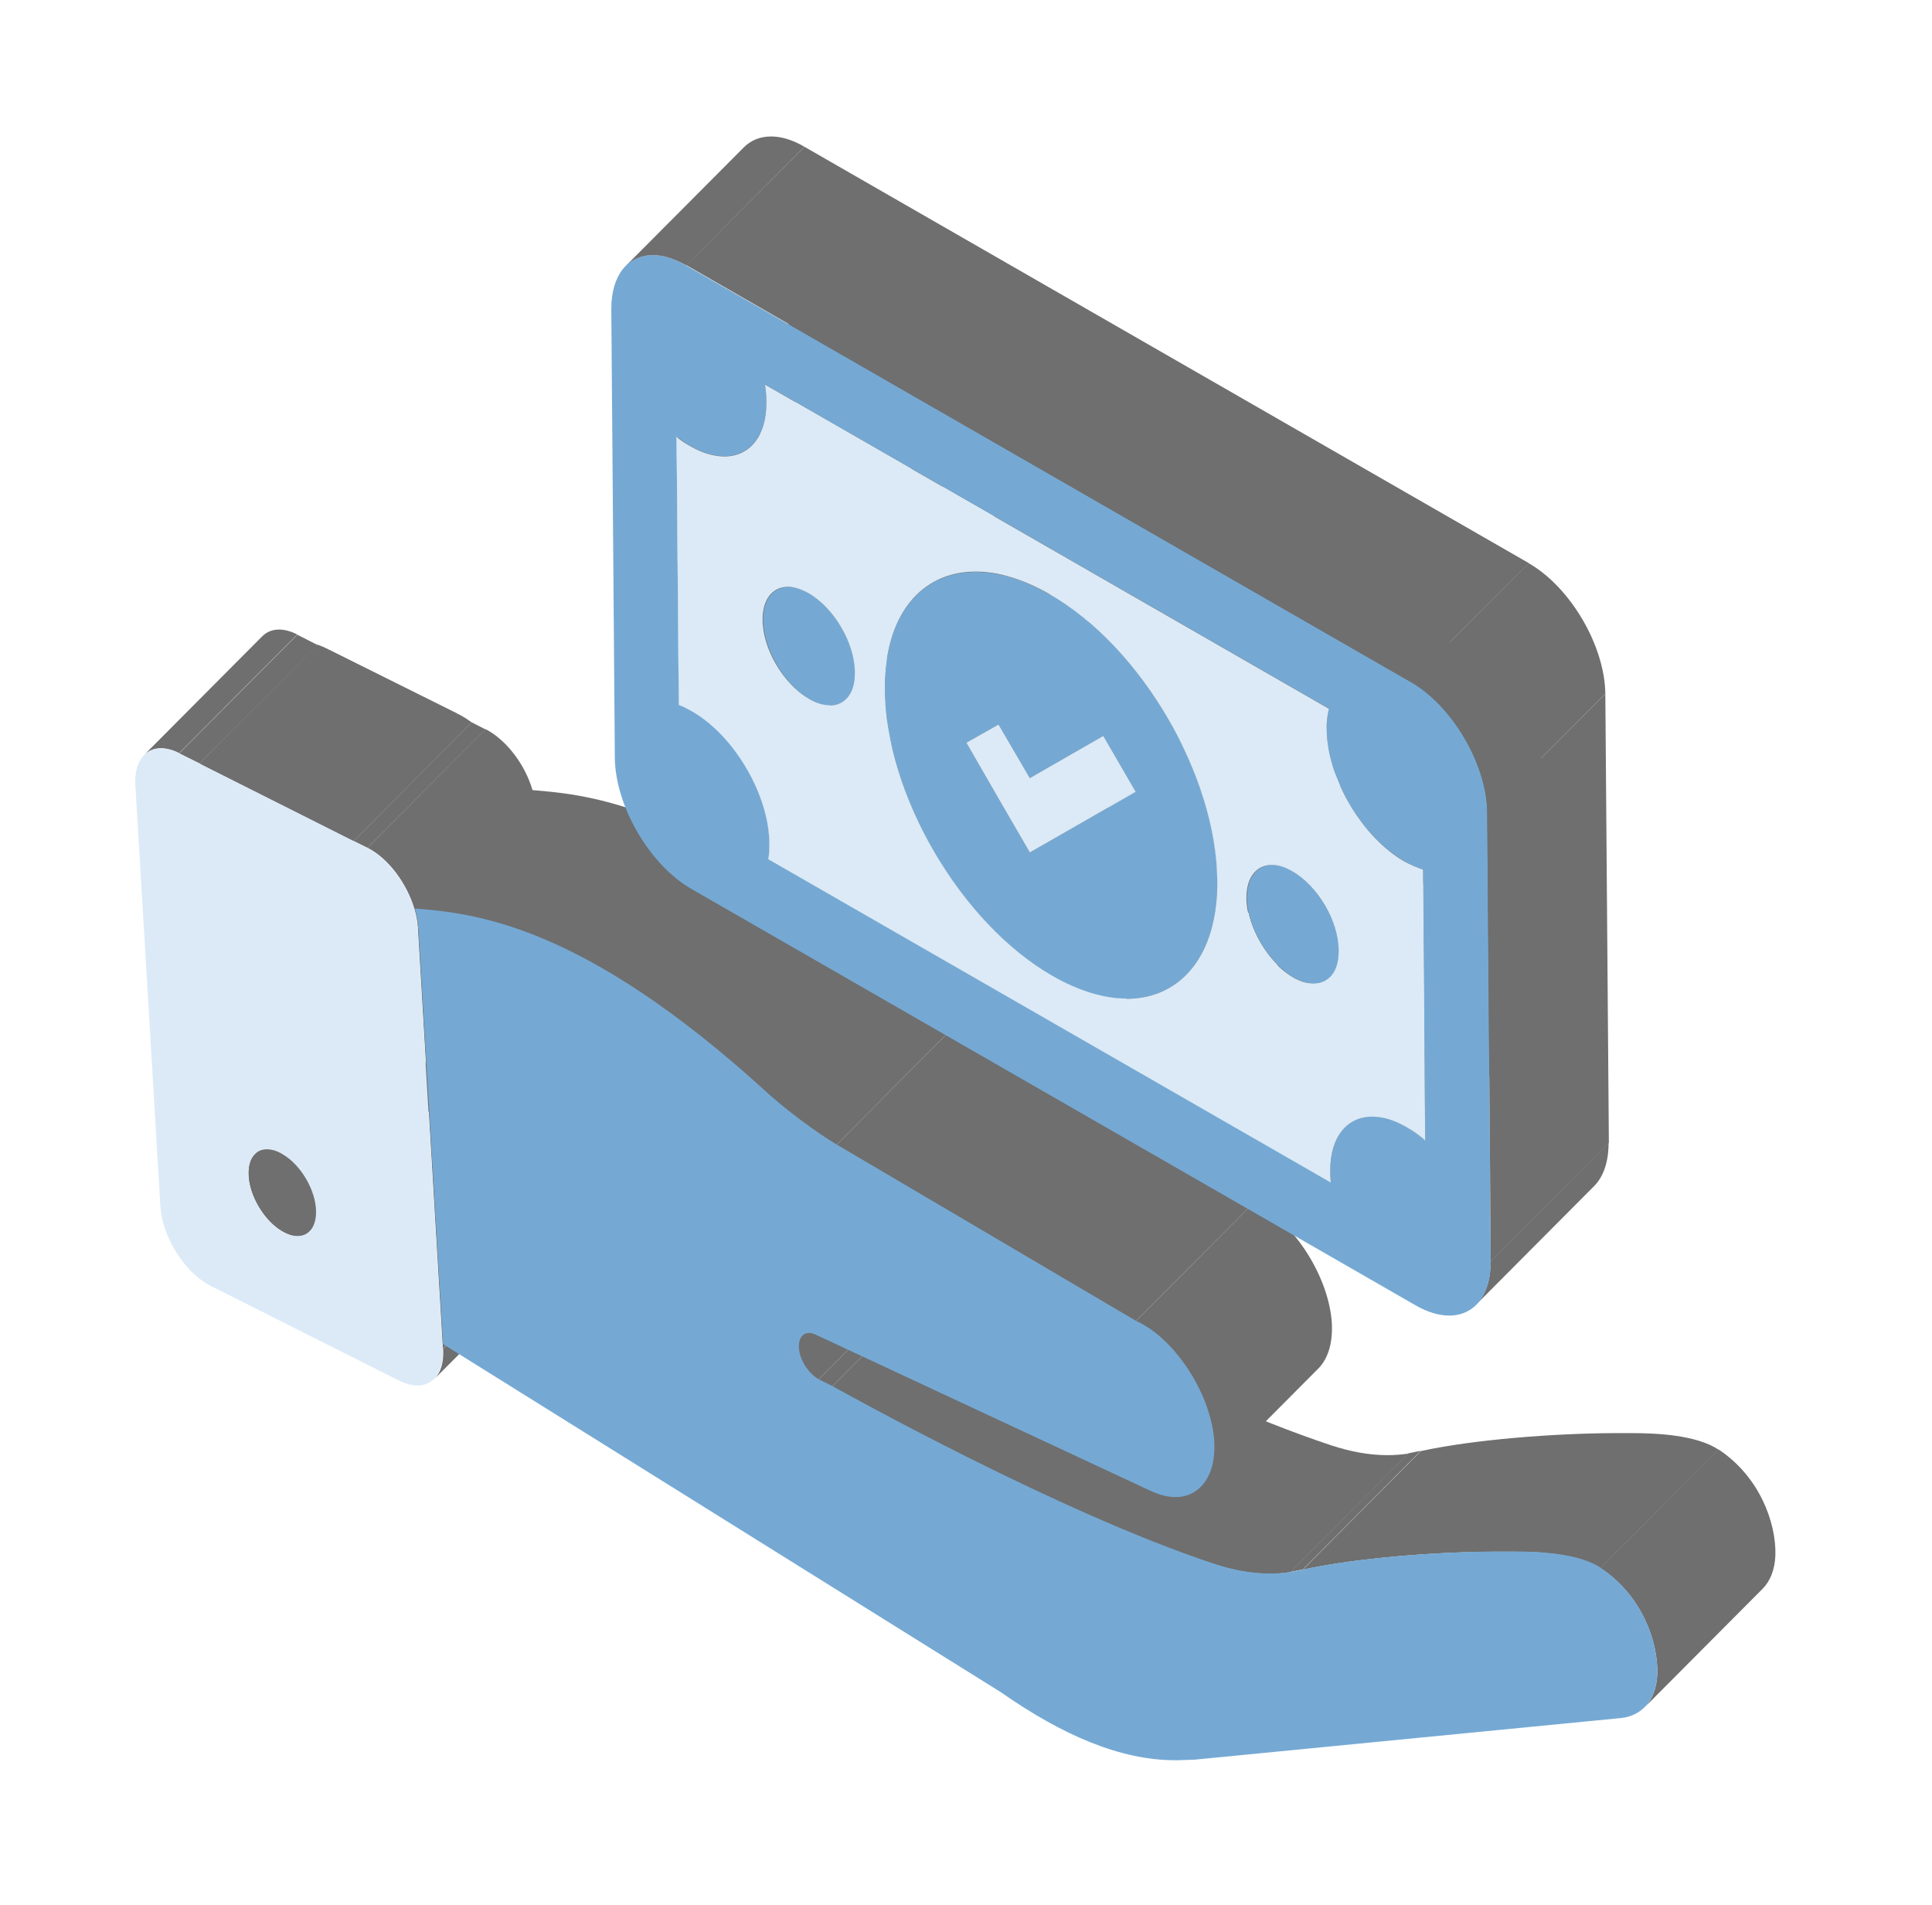 <svg width="71" height="70" viewBox="0 0 71 70" fill="none" xmlns="http://www.w3.org/2000/svg">
<path d="M14.725 40.895C14.925 41.005 15.115 41.065 15.275 41.065L10.935 45.425C10.765 45.425 10.585 45.375 10.385 45.255C10.535 45.105 10.735 44.895 10.895 44.745C11.055 44.585 11.275 44.365 11.435 44.205C11.595 44.045 11.825 43.815 11.995 43.645C12.165 43.475 12.395 43.245 12.565 43.075C12.735 42.905 12.965 42.675 13.135 42.505C13.305 42.335 13.525 42.115 13.695 41.945C13.865 41.775 14.075 41.565 14.235 41.405C14.385 41.255 14.585 41.045 14.745 40.895H14.725Z" fill="#6F6F6F"/>
<path d="M13.475 38.755C13.475 39.545 14.045 40.505 14.725 40.895C13.275 42.345 11.835 43.805 10.385 45.255C9.705 44.865 9.135 43.905 9.135 43.115C9.285 42.965 9.485 42.755 9.645 42.605C9.805 42.445 10.025 42.225 10.185 42.065C10.345 41.905 10.575 41.675 10.745 41.505C10.915 41.335 11.145 41.105 11.315 40.935C11.485 40.765 11.715 40.535 11.885 40.365C12.055 40.195 12.275 39.975 12.445 39.805C12.615 39.635 12.825 39.425 12.985 39.265C13.135 39.115 13.335 38.905 13.495 38.755H13.475Z" fill="#6F6F6F"/>
<path d="M15.275 41.065C15.455 41.065 15.605 41.005 15.725 40.885L11.385 45.245C11.265 45.365 11.115 45.425 10.935 45.425C12.235 44.115 13.975 42.375 15.275 41.065Z" fill="#6F6F6F"/>
<path d="M20.305 46.315L15.965 50.675C16.195 50.445 16.315 50.065 16.285 49.565L20.625 45.205C20.655 45.705 20.535 46.085 20.305 46.315Z" fill="#6F6F6F"/>
<path d="M16.265 49.395L20.615 45.035L20.625 45.205L16.275 49.565L16.265 49.395Z" fill="#6F6F6F"/>
<path d="M13.705 38.055C13.555 38.205 13.475 38.445 13.475 38.755C12.025 40.205 10.585 41.665 9.135 43.115C9.135 42.805 9.215 42.565 9.365 42.415C10.665 41.105 12.405 39.365 13.705 38.055Z" fill="#6F6F6F"/>
<path d="M9.365 42.405L13.705 38.045C13.815 37.925 13.975 37.865 14.145 37.865C14.315 37.865 14.505 37.915 14.705 38.035L10.365 42.395C10.165 42.275 9.975 42.225 9.805 42.225C9.625 42.225 9.475 42.285 9.365 42.405Z" fill="#6F6F6F"/>
<path d="M10.365 42.405C11.045 42.795 11.615 43.745 11.615 44.535C11.615 45.095 11.345 45.425 10.935 45.425C10.765 45.425 10.585 45.375 10.385 45.255C9.705 44.865 9.135 43.905 9.135 43.115C9.135 42.555 9.405 42.235 9.815 42.235C9.985 42.235 10.175 42.285 10.375 42.405H10.365Z" fill="#6F6F6F"/>
<path d="M15.725 40.885L11.385 45.245C11.535 45.095 11.625 44.855 11.615 44.535C11.615 43.745 11.045 42.785 10.365 42.405L14.705 38.045C15.385 38.435 15.955 39.385 15.955 40.175C15.955 40.495 15.865 40.735 15.725 40.885Z" fill="#6F6F6F"/>
<path d="M5.295 27.745L9.635 23.385C9.795 23.225 10.005 23.135 10.255 23.135C10.455 23.135 10.685 23.195 10.925 23.315L6.585 27.675C6.345 27.555 6.115 27.495 5.915 27.495C5.665 27.495 5.455 27.585 5.295 27.745Z" fill="#6F6F6F"/>
<path d="M6.585 27.685L10.925 23.325L11.675 23.705L7.335 28.055L6.585 27.685Z" fill="#6F6F6F"/>
<path d="M7.335 28.055L11.675 23.705L17.335 26.545L12.995 30.905L7.335 28.055Z" fill="#6F6F6F"/>
<path d="M7.335 28.055L11.675 23.695C11.805 23.735 11.935 23.795 12.075 23.865L7.735 28.225C7.595 28.155 7.465 28.105 7.335 28.055Z" fill="#6F6F6F"/>
<path d="M30.075 50.705L34.415 46.345L34.915 46.595L30.575 50.955L30.075 50.705Z" fill="#6F6F6F"/>
<path d="M29.455 49.095L33.795 44.735C33.695 44.835 33.645 45.015 33.675 45.245C33.725 45.675 34.055 46.155 34.415 46.345L30.075 50.705C29.715 50.515 29.375 50.035 29.335 49.605C29.305 49.375 29.355 49.195 29.455 49.095Z" fill="#6F6F6F"/>
<path d="M15.355 34.085L19.695 29.725L20.615 45.035L16.265 49.395L15.355 34.085Z" fill="#6F6F6F"/>
<path d="M7.735 28.225L12.075 23.865L16.815 26.225L12.475 30.585L7.735 28.225Z" fill="#6F6F6F"/>
<path d="M12.475 30.585L16.815 26.225C16.985 26.315 17.165 26.415 17.325 26.545L12.985 30.905C12.815 30.785 12.645 30.675 12.475 30.585Z" fill="#6F6F6F"/>
<path d="M7.735 28.225L12.475 30.585C12.645 30.675 12.825 30.775 12.985 30.905L7.335 28.065C7.465 28.105 7.595 28.165 7.735 28.235V28.225Z" fill="#6F6F6F"/>
<path d="M12.995 30.905L17.335 26.545L17.845 26.805L13.505 31.155L12.995 30.905Z" fill="#6F6F6F"/>
<path d="M13.505 31.155L17.845 26.795C18.605 27.185 19.295 28.095 19.565 29.025C19.635 29.255 19.675 29.485 19.695 29.715L15.355 34.075C15.345 33.855 15.295 33.615 15.225 33.385C14.945 32.455 14.265 31.535 13.505 31.155Z" fill="#6F6F6F"/>
<path d="M32.415 35.715C33.125 36.375 34.325 37.275 35.075 37.715L30.735 42.075C29.985 41.635 28.785 40.735 28.075 40.075C21.355 33.975 17.425 33.575 15.225 33.395L19.565 29.035C21.765 29.215 25.695 29.605 32.415 35.715Z" fill="#6F6F6F"/>
<path d="M30.575 50.955L34.915 46.595C35.335 46.825 43.225 51.235 48.925 53.115C49.655 53.355 50.335 53.475 50.985 53.475C51.255 53.475 51.515 53.455 51.765 53.415L47.425 57.775C47.165 57.815 46.905 57.835 46.645 57.835C45.995 57.835 45.315 57.715 44.585 57.475C38.885 55.595 30.995 51.185 30.575 50.955Z" fill="#6F6F6F"/>
<path d="M47.425 57.765L51.765 53.405C51.895 53.375 52.075 53.345 52.215 53.315L47.875 57.675C47.745 57.705 47.565 57.735 47.425 57.765Z" fill="#6F6F6F"/>
<path d="M30.735 42.075L35.075 37.715L46.075 44.195L41.735 48.555L30.735 42.075Z" fill="#6F6F6F"/>
<path d="M48.455 50.285L44.115 54.645C44.475 54.285 44.675 53.665 44.595 52.855C44.425 51.125 43.105 49.165 41.735 48.555L46.075 44.195C47.445 44.805 48.765 46.765 48.935 48.495C49.005 49.305 48.815 49.915 48.455 50.285Z" fill="#6F6F6F"/>
<path d="M24.945 25.895L29.285 21.535C29.445 21.595 29.605 21.675 29.775 21.775C31.335 22.665 32.605 24.845 32.615 26.635C32.615 26.845 32.615 27.035 32.575 27.205L28.235 31.565C28.265 31.395 28.275 31.195 28.275 30.995C28.265 29.205 26.985 27.025 25.435 26.135C25.265 26.035 25.105 25.955 24.945 25.895Z" fill="#6F6F6F"/>
<path d="M47.875 57.685L52.215 53.325C54.175 52.895 57.155 52.675 59.295 52.665C59.445 52.665 59.675 52.665 59.975 52.665C60.895 52.665 62.355 52.735 63.155 53.275L58.815 57.635C58.005 57.095 56.555 57.025 55.635 57.025C55.345 57.025 55.105 57.025 54.955 57.025C52.815 57.025 49.835 57.255 47.875 57.685Z" fill="#6F6F6F"/>
<path d="M64.775 58.385L60.435 62.745C60.715 62.465 60.885 62.045 60.905 61.505C60.935 60.305 60.315 58.605 58.815 57.625L63.155 53.265C64.655 54.255 65.275 55.945 65.245 57.145C65.225 57.685 65.055 58.105 64.775 58.385Z" fill="#6F6F6F"/>
<path d="M34.085 21.335C34.355 21.495 34.615 21.565 34.835 21.565L30.495 25.925C30.265 25.925 30.015 25.855 29.745 25.695C30.465 24.965 31.195 24.245 31.915 23.515C32.085 23.345 32.315 23.115 32.485 22.945C32.655 22.775 32.875 22.555 33.045 22.385C33.215 22.215 33.425 22.005 33.585 21.845C33.735 21.695 33.935 21.485 34.095 21.335H34.085Z" fill="#6F6F6F"/>
<path d="M28.245 31.575L32.585 27.215L53.255 39.095L48.915 43.455L28.245 31.575Z" fill="#6F6F6F"/>
<path d="M43.025 31.515C44.005 32.075 44.925 32.345 45.735 32.345L41.395 36.705C40.575 36.705 39.655 36.435 38.685 35.875C38.835 35.725 39.035 35.515 39.195 35.365C39.355 35.205 39.575 34.985 39.735 34.825C39.895 34.665 40.125 34.435 40.295 34.265C40.465 34.095 40.695 33.865 40.865 33.695C41.035 33.525 41.265 33.295 41.435 33.125C41.605 32.955 41.825 32.735 41.995 32.565C42.165 32.395 42.375 32.185 42.535 32.025C42.685 31.875 42.885 31.665 43.045 31.515H43.025Z" fill="#6F6F6F"/>
<path d="M24.875 16.045L29.215 11.685L29.285 21.535L24.945 25.895L24.875 16.045Z" fill="#6F6F6F"/>
<path d="M32.375 18.405C32.375 19.485 33.145 20.785 34.085 21.325C32.635 22.775 31.195 24.235 29.745 25.685C28.805 25.145 28.045 23.835 28.035 22.765C28.185 22.615 28.385 22.405 28.545 22.255C28.705 22.095 28.925 21.875 29.085 21.715C29.245 21.555 29.475 21.325 29.645 21.155C29.815 20.985 30.045 20.755 30.215 20.585C30.385 20.415 30.615 20.185 30.785 20.015C30.955 19.845 31.175 19.625 31.345 19.455C31.515 19.285 31.725 19.075 31.885 18.915C32.035 18.765 32.235 18.555 32.395 18.405H32.375Z" fill="#6F6F6F"/>
<path d="M34.835 21.565C35.075 21.565 35.285 21.485 35.445 21.325L31.105 25.685C30.945 25.845 30.745 25.925 30.495 25.925C31.795 24.615 33.535 22.875 34.835 21.565Z" fill="#6F6F6F"/>
<path d="M53.235 38.685C53.235 38.815 53.245 38.965 53.255 39.095L48.915 43.455C48.915 43.325 48.895 43.165 48.895 43.045C49.045 42.895 49.245 42.685 49.405 42.535C49.565 42.375 49.785 42.155 49.945 41.995C50.105 41.835 50.335 41.605 50.505 41.435C50.675 41.265 50.905 41.035 51.075 40.865C51.245 40.695 51.475 40.465 51.645 40.295C51.815 40.125 52.035 39.905 52.205 39.735C52.375 39.565 52.585 39.355 52.745 39.195C52.895 39.045 53.095 38.835 53.255 38.685H53.235Z" fill="#6F6F6F"/>
<path d="M32.695 17.445C32.495 17.645 32.375 17.975 32.375 18.405C30.925 19.855 29.485 21.315 28.035 22.765C28.035 22.335 28.145 22.005 28.355 21.805C29.655 20.495 31.395 18.755 32.695 17.445Z" fill="#6F6F6F"/>
<path d="M36.855 20.985C36.885 24.855 39.655 29.585 43.025 31.515C41.575 32.965 40.135 34.425 38.685 35.875C35.315 33.935 32.545 29.215 32.515 25.345C32.665 25.195 32.865 24.985 33.025 24.835C33.185 24.675 33.405 24.455 33.565 24.295C33.725 24.135 33.955 23.905 34.125 23.735C34.295 23.565 34.525 23.335 34.695 23.165C34.865 22.995 35.095 22.765 35.265 22.595C35.435 22.425 35.655 22.205 35.825 22.035C35.995 21.865 36.205 21.655 36.365 21.495C36.515 21.345 36.715 21.135 36.875 20.985H36.855Z" fill="#6F6F6F"/>
<path d="M36.655 29.275L40.995 24.915L42.185 26.975L37.845 31.325L36.655 29.275Z" fill="#6F6F6F"/>
<path d="M45.735 32.345C46.605 32.345 47.355 32.045 47.925 31.475L43.585 35.835C43.015 36.405 42.265 36.705 41.395 36.705C42.695 35.395 44.435 33.655 45.735 32.345Z" fill="#6F6F6F"/>
<path d="M53.765 37.075C53.425 37.415 53.225 37.965 53.235 38.685C51.785 40.135 50.345 41.595 48.895 43.045C48.895 42.325 49.085 41.775 49.425 41.435C50.725 40.125 52.465 38.385 53.765 37.075Z" fill="#6F6F6F"/>
<path d="M28.355 21.805L32.695 17.445C32.855 17.285 33.065 17.205 33.305 17.205C33.535 17.205 33.785 17.275 34.055 17.435L29.715 21.795C29.445 21.645 29.185 21.565 28.965 21.565C28.725 21.565 28.515 21.645 28.355 21.805Z" fill="#6F6F6F"/>
<path d="M35.515 27.295L39.855 22.935L40.995 24.915L36.655 29.275L35.515 27.295Z" fill="#6F6F6F"/>
<path d="M29.715 21.795C30.665 22.345 31.415 23.655 31.425 24.715C31.425 25.475 31.055 25.925 30.505 25.925C30.275 25.925 30.025 25.855 29.755 25.695C28.815 25.155 28.055 23.845 28.045 22.775C28.045 22.015 28.415 21.575 28.975 21.575C29.205 21.575 29.455 21.645 29.725 21.805L29.715 21.795Z" fill="#75A9D4"/>
<path d="M35.445 21.325L31.105 25.685C31.305 25.485 31.425 25.155 31.425 24.715C31.425 23.645 30.665 22.335 29.715 21.795L34.055 17.435C35.005 17.985 35.755 19.295 35.765 20.355C35.765 20.785 35.645 21.115 35.445 21.325Z" fill="#6F6F6F"/>
<path d="M58.595 43.575L54.255 47.935C54.585 47.595 54.785 47.065 54.775 46.355L59.115 41.995C59.115 42.705 58.925 43.235 58.595 43.575Z" fill="#6F6F6F"/>
<path d="M37.845 31.325L42.185 26.975L43.375 26.295L39.035 30.645L37.845 31.325Z" fill="#6F6F6F"/>
<path d="M36.695 26.625L41.035 22.265L42.185 24.235L37.845 28.595L36.695 26.625Z" fill="#6F6F6F"/>
<path d="M35.515 27.295L39.855 22.935L41.035 22.265L36.695 26.625L35.515 27.295Z" fill="#6F6F6F"/>
<path d="M49.425 41.435L53.765 37.075C54.025 36.815 54.375 36.675 54.775 36.675C55.155 36.675 55.575 36.795 56.035 37.055L51.695 41.415C51.245 41.155 50.815 41.035 50.435 41.035C50.035 41.035 49.685 41.175 49.425 41.435Z" fill="#6F6F6F"/>
<path d="M51.865 31.555C52.135 31.715 52.395 31.785 52.615 31.785L48.275 36.145C48.045 36.145 47.795 36.075 47.525 35.915C48.975 34.465 50.415 33.005 51.865 31.555Z" fill="#6F6F6F"/>
<path d="M52.615 31.785C52.855 31.785 53.065 31.705 53.225 31.545L48.885 35.905C48.725 36.065 48.525 36.145 48.275 36.145C49.575 34.835 51.315 33.095 52.615 31.785Z" fill="#6F6F6F"/>
<path d="M39.035 30.645L43.375 26.295L46.075 24.735L41.735 29.095L39.035 30.645Z" fill="#6F6F6F"/>
<path d="M40.545 27.045L44.885 22.685L46.075 24.735L41.735 29.095L40.545 27.045Z" fill="#6F6F6F"/>
<path d="M37.845 28.595L42.185 24.235L44.885 22.685L40.545 27.045L37.845 28.595Z" fill="#6F6F6F"/>
<path d="M47.925 31.475L43.585 35.835C44.315 35.095 44.745 33.915 44.735 32.365C44.705 28.505 41.945 23.775 38.575 21.835L42.915 17.475C46.285 19.415 49.045 24.135 49.075 28.005C49.085 29.555 48.655 30.735 47.925 31.475Z" fill="#6F6F6F"/>
<path d="M50.155 28.635C50.155 29.705 50.935 31.015 51.865 31.555C50.415 33.005 48.975 34.465 47.525 35.915C46.595 35.375 45.825 34.055 45.815 32.995C45.965 32.845 46.165 32.635 46.325 32.485C46.485 32.325 46.705 32.105 46.865 31.945C47.025 31.785 47.255 31.555 47.425 31.385C47.595 31.215 47.825 30.985 47.995 30.815C48.715 30.085 49.445 29.365 50.165 28.635H50.155Z" fill="#6F6F6F"/>
<path d="M53.215 31.545L48.875 35.905C49.075 35.705 49.195 35.375 49.195 34.935C49.195 33.855 48.435 32.555 47.485 32.015L51.825 27.655C52.775 28.205 53.525 29.505 53.535 30.575C53.535 31.005 53.415 31.335 53.215 31.545Z" fill="#6F6F6F"/>
<path d="M52.295 31.945L56.635 27.595L56.715 37.555L52.375 41.905L52.295 31.945Z" fill="#6F6F6F"/>
<path d="M51.685 41.415L56.025 37.055C56.255 37.185 56.495 37.355 56.715 37.555L52.375 41.915C52.145 41.715 51.915 41.545 51.685 41.415Z" fill="#6F6F6F"/>
<path d="M31.975 12.005L27.635 16.365C27.375 16.625 27.025 16.765 26.625 16.765C26.245 16.765 25.825 16.645 25.365 16.385C25.195 16.285 25.025 16.165 24.865 16.045L29.205 11.685C29.355 11.815 29.525 11.925 29.705 12.025C30.155 12.285 30.585 12.405 30.965 12.405C31.365 12.405 31.715 12.265 31.975 12.005Z" fill="#6F6F6F"/>
<path d="M38.005 17.525C37.275 18.265 36.845 19.435 36.855 20.985C35.405 22.435 33.965 23.895 32.515 25.345C32.505 23.805 32.935 22.625 33.665 21.885C34.965 20.575 36.705 18.835 38.005 17.525Z" fill="#6F6F6F"/>
<path d="M38.575 21.835C41.945 23.775 44.705 28.495 44.735 32.365C44.755 35.115 43.395 36.705 41.395 36.705C40.575 36.705 39.655 36.435 38.685 35.875C35.315 33.935 32.545 29.215 32.515 25.345C32.495 22.605 33.855 21.015 35.855 21.015C36.675 21.015 37.595 21.285 38.575 21.845V21.835ZM39.035 30.645L41.735 29.095L40.545 27.045L37.845 28.595L36.695 26.625L35.515 27.295L36.655 29.275L37.845 31.325L39.035 30.645Z" fill="#75A9D4"/>
<path d="M31.975 12.005L27.635 16.365C27.975 16.025 28.175 15.475 28.165 14.755C28.165 14.535 28.145 14.335 28.115 14.125L32.455 9.765C32.485 9.975 32.505 10.175 32.505 10.395C32.505 11.115 32.315 11.665 31.975 12.005Z" fill="#6F6F6F"/>
<path d="M50.475 27.665C50.275 27.865 50.155 28.195 50.155 28.625C48.705 30.075 47.265 31.535 45.815 32.985C45.815 32.555 45.935 32.225 46.135 32.025C47.435 30.715 49.175 28.975 50.475 27.665Z" fill="#6F6F6F"/>
<path d="M46.135 32.025L50.475 27.665C50.635 27.505 50.845 27.425 51.085 27.425C51.315 27.425 51.565 27.495 51.835 27.655L47.495 32.015C47.225 31.855 46.975 31.785 46.745 31.785C46.505 31.785 46.295 31.865 46.135 32.025Z" fill="#6F6F6F"/>
<path d="M47.495 32.015C48.445 32.565 49.195 33.865 49.205 34.935C49.205 35.695 48.835 36.145 48.285 36.145C48.055 36.145 47.805 36.075 47.535 35.915C46.605 35.375 45.835 34.055 45.825 32.995C45.825 32.235 46.205 31.785 46.755 31.785C46.985 31.785 47.235 31.855 47.505 32.015H47.495Z" fill="#75A9D4"/>
<path d="M33.655 21.885L37.995 17.525C38.565 16.955 39.315 16.655 40.185 16.655C41.005 16.655 41.925 16.925 42.905 17.485L38.565 21.845C37.585 21.285 36.665 21.015 35.845 21.015C34.975 21.015 34.215 21.315 33.655 21.885Z" fill="#6F6F6F"/>
<path d="M48.835 26.035L53.175 21.675C53.125 21.895 53.085 22.155 53.095 22.425C53.105 24.205 54.385 26.385 55.945 27.285C56.175 27.415 56.425 27.515 56.635 27.585L52.295 31.945C52.075 31.885 51.835 31.785 51.605 31.645C50.045 30.745 48.765 28.565 48.755 26.785C48.755 26.505 48.785 26.245 48.835 26.035Z" fill="#6F6F6F"/>
<path d="M28.115 14.135L32.455 9.775L53.175 21.685L48.835 26.035L28.115 14.135Z" fill="#6F6F6F"/>
<path d="M16.265 49.395V49.565C16.325 50.415 15.935 50.915 15.335 50.915C15.135 50.915 14.905 50.855 14.665 50.735L7.745 47.255C6.795 46.775 5.965 45.465 5.895 44.335L4.975 28.855C4.925 28.005 5.315 27.505 5.915 27.505C6.115 27.505 6.345 27.565 6.585 27.685L7.335 28.065L12.985 30.905L13.495 31.165C14.255 31.555 14.945 32.465 15.215 33.395C15.285 33.625 15.325 33.855 15.345 34.085L16.255 49.405L16.265 49.395ZM10.935 45.425C11.345 45.425 11.615 45.095 11.615 44.535C11.615 43.745 11.045 42.785 10.365 42.405C10.165 42.285 9.975 42.235 9.805 42.235C9.405 42.235 9.125 42.555 9.125 43.115C9.125 43.905 9.695 44.865 10.375 45.255C10.575 45.365 10.765 45.425 10.925 45.425" fill="#DBEAF6"/>
<path d="M58.815 57.615C60.315 58.605 60.935 60.295 60.905 61.495C60.875 62.465 60.345 63.055 59.575 63.135L43.905 64.665L43.315 64.685C43.315 64.685 43.215 64.685 43.175 64.685C41.185 64.685 39.055 63.775 36.795 62.195L16.285 49.395L15.375 34.075C15.365 33.855 15.315 33.615 15.245 33.385C17.445 33.565 21.375 33.955 28.095 40.065C28.805 40.725 30.005 41.625 30.755 42.065L41.755 48.545C43.125 49.155 44.445 51.115 44.615 52.845C44.735 54.195 44.115 55.015 43.195 55.015C42.935 55.015 42.645 54.945 42.345 54.815L29.995 49.055C29.895 49.005 29.805 48.985 29.735 48.985C29.475 48.985 29.325 49.215 29.365 49.595C29.415 50.025 29.745 50.505 30.105 50.695L30.605 50.945C31.025 51.175 38.915 55.585 44.615 57.465C45.345 57.705 46.025 57.825 46.675 57.825C46.945 57.825 47.205 57.805 47.455 57.765C47.585 57.735 47.765 57.705 47.905 57.675C49.865 57.245 52.845 57.025 54.985 57.015C55.135 57.015 55.365 57.015 55.665 57.015C56.585 57.015 58.045 57.085 58.845 57.625L58.815 57.615Z" fill="#75A9D4"/>
<path d="M51.835 25.055C53.375 25.935 54.635 28.095 54.655 29.855L54.785 46.365C54.785 47.615 54.175 48.345 53.255 48.345C52.885 48.345 52.465 48.225 52.015 47.965L25.405 32.665C23.875 31.785 22.615 29.625 22.595 27.855L22.465 11.355C22.465 10.105 23.075 9.375 23.985 9.375C24.355 9.375 24.775 9.495 25.215 9.755L51.825 25.055H51.835ZM51.685 41.415C51.915 41.545 52.155 41.715 52.375 41.915L52.295 31.945C52.075 31.885 51.835 31.785 51.605 31.645C50.045 30.745 48.765 28.565 48.755 26.785C48.755 26.505 48.785 26.245 48.835 26.035L28.115 14.125C28.145 14.335 28.165 14.535 28.165 14.755C28.165 16.025 27.545 16.765 26.625 16.765C26.245 16.765 25.825 16.645 25.365 16.385C25.195 16.285 25.025 16.165 24.865 16.045L24.945 25.895C25.105 25.955 25.265 26.035 25.435 26.135C26.995 27.025 28.265 29.205 28.275 30.995C28.275 31.205 28.275 31.395 28.235 31.565L48.905 43.445C48.905 43.315 48.885 43.155 48.885 43.035C48.885 41.765 49.505 41.025 50.425 41.025C50.805 41.025 51.225 41.145 51.685 41.405" fill="#75A9D4"/>
<path d="M52.295 31.945L52.375 41.905C52.155 41.715 51.925 41.545 51.685 41.415C51.235 41.155 50.805 41.035 50.425 41.035C49.505 41.035 48.875 41.775 48.885 43.045C48.885 43.175 48.895 43.325 48.905 43.455L28.235 31.575C28.265 31.405 28.275 31.205 28.275 31.005C28.265 29.215 26.985 27.035 25.435 26.145C25.265 26.045 25.105 25.965 24.945 25.905L24.865 16.055C25.015 16.185 25.185 16.295 25.365 16.395C25.815 16.655 26.245 16.775 26.625 16.775C27.545 16.775 28.175 16.035 28.165 14.765C28.165 14.545 28.145 14.345 28.115 14.135L48.835 26.045C48.785 26.265 48.745 26.525 48.755 26.795C48.765 28.575 50.045 30.755 51.605 31.655C51.835 31.785 52.085 31.885 52.295 31.955V31.945ZM41.395 36.705C43.395 36.705 44.755 35.115 44.735 32.365C44.705 28.505 41.945 23.775 38.575 21.835C37.595 21.275 36.675 21.005 35.855 21.005C33.855 21.005 32.495 22.595 32.515 25.335C32.545 29.205 35.315 33.935 38.685 35.865C39.665 36.425 40.585 36.695 41.395 36.695M48.275 36.145C48.825 36.145 49.205 35.705 49.195 34.935C49.195 33.855 48.435 32.555 47.485 32.015C47.215 31.855 46.965 31.785 46.735 31.785C46.185 31.785 45.805 32.225 45.805 32.995C45.805 34.065 46.585 35.375 47.515 35.915C47.785 36.075 48.045 36.145 48.265 36.145M30.495 25.925C31.045 25.925 31.425 25.485 31.415 24.715C31.415 23.645 30.655 22.335 29.705 21.795C29.435 21.645 29.175 21.565 28.955 21.565C28.405 21.565 28.025 22.005 28.025 22.765C28.025 23.845 28.795 25.145 29.735 25.685C30.005 25.845 30.265 25.915 30.485 25.915" fill="#DBEAF6"/>
<path d="M36.695 26.625L35.515 27.294L36.655 29.274L37.845 31.325L39.035 30.645L41.735 29.095L40.545 27.044L37.845 28.595L36.695 26.625Z" fill="#DBEAF6"/>
<path d="M22.995 9.775L27.335 5.415C27.595 5.155 27.935 5.015 28.335 5.015C28.705 5.015 29.125 5.135 29.565 5.395L25.225 9.755C24.785 9.505 24.365 9.375 23.995 9.375C23.595 9.375 23.255 9.515 22.995 9.775Z" fill="#6F6F6F"/>
<path d="M54.655 29.855L58.995 25.495L59.125 41.995L54.785 46.355L54.655 29.855Z" fill="#6F6F6F"/>
<path d="M25.225 9.745L29.565 5.395L56.185 20.695L51.835 25.055L25.225 9.745Z" fill="#6F6F6F"/>
<path d="M51.835 25.055L56.175 20.695C57.715 21.575 58.975 23.735 58.995 25.495L54.655 29.855C54.645 28.095 53.375 25.935 51.835 25.055Z" fill="#6F6F6F"/>
</svg>
